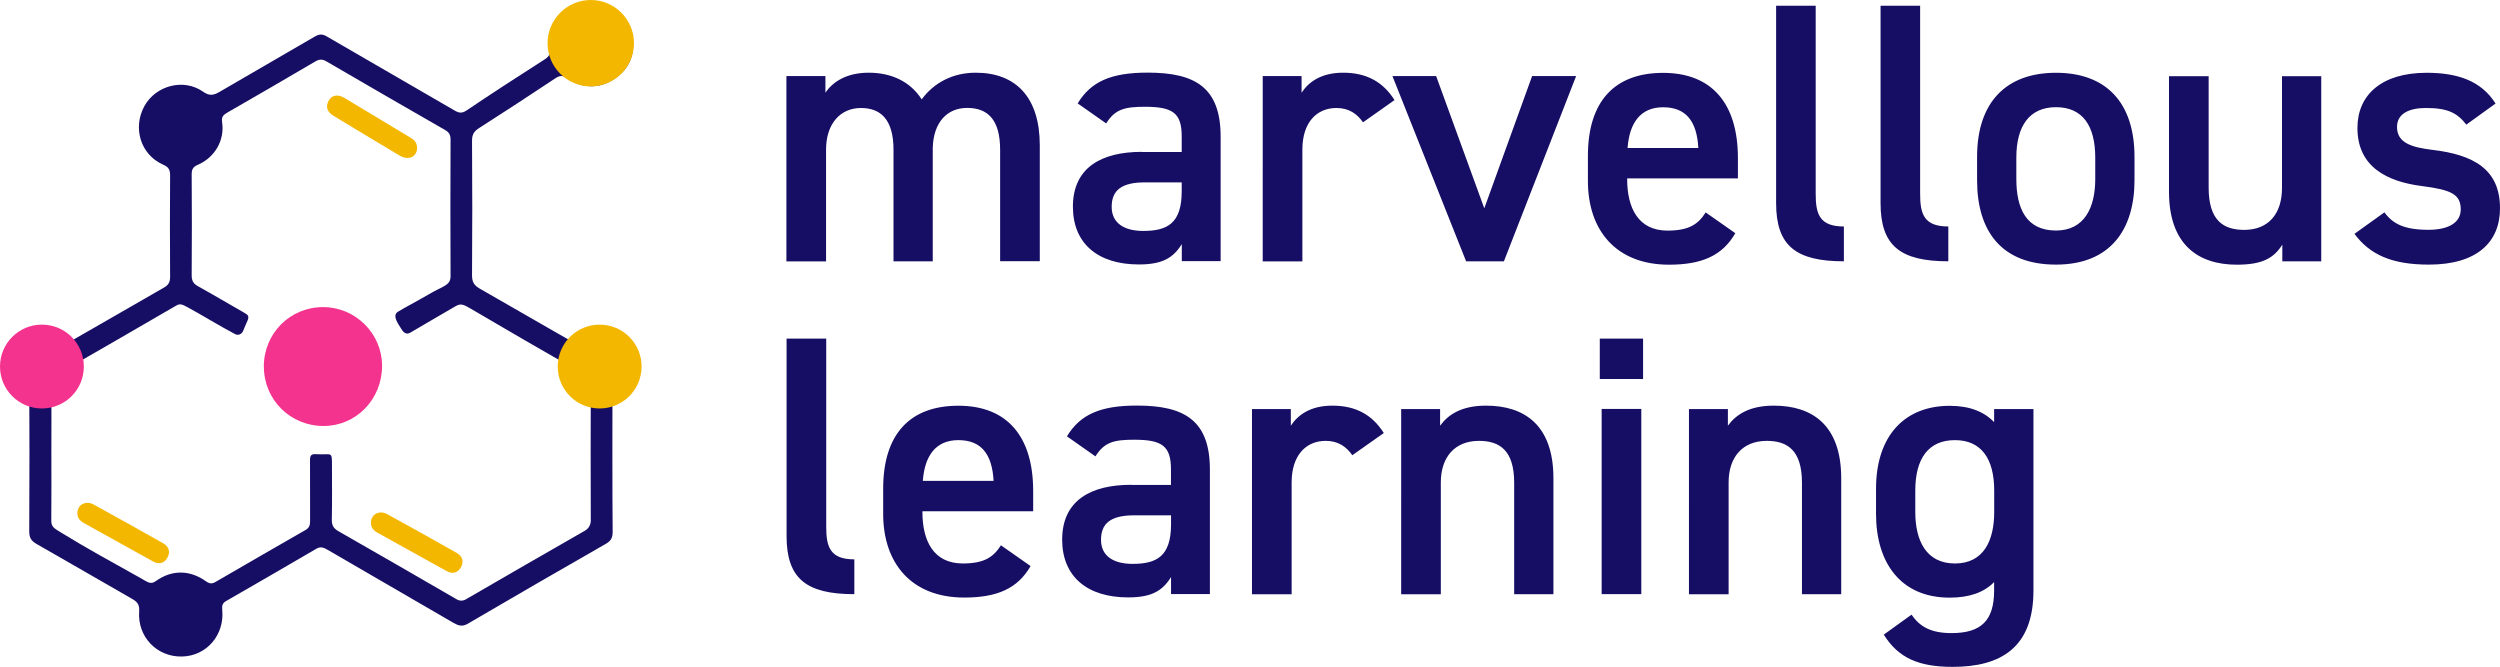 <svg xmlns="http://www.w3.org/2000/svg" id="Layer_2" viewBox="0 0 309.51 82.55"><defs><style>.cls-1{fill:#f3b700}.cls-2{fill:#f4338e}.cls-3{fill:#160e64}</style></defs><g id="Layer_1-2"><path class="cls-3" d="M75.85 46.26c-.05 3.26-.04 16.31 0 19.57 0 .72-.2 1.13-.83 1.49-5.71 3.27-11.41 6.56-17.09 9.89-.71.42-1.2.24-1.81-.11-5.2-3.03-10.41-6.04-15.61-9.06-.45-.26-.84-.41-1.37-.09-3.7 2.17-7.41 4.31-11.13 6.45-.44.25-.55.54-.5 1.04.33 3.16-1.93 5.79-5 5.84-3.09.06-5.51-2.44-5.28-5.59.06-.82-.23-1.18-.86-1.54-3.96-2.26-7.89-4.56-11.85-6.81-.67-.38-.9-.79-.9-1.56.03-6.49.04-12.98 0-19.47 0-.87.31-1.3 1.02-1.71 5.23-2.98 10.43-6 15.65-8.99.57-.32.77-.69.77-1.34-.03-4.19-.03-8.39 0-12.58 0-.72-.24-1.04-.89-1.32-2.77-1.23-3.78-4.55-2.28-7.26 1.42-2.54 4.87-3.44 7.25-1.76.83.59 1.36.43 2.1-.01 3.9-2.29 7.83-4.52 11.73-6.81.56-.33.95-.34 1.52 0 5.25 3.07 10.54 6.08 15.79 9.15.56.33.93.37 1.5-.02 3.2-2.15 6.43-4.25 9.69-6.33.54-.35.66-.69.6-1.29-.4-3.7 2.83-6.53 6.43-5.6 2.1.54 3.4 1.96 3.78 4.07.39 2.15-.33 3.97-2.16 5.21-1.94 1.31-3.96 1.25-5.89-.03-.58-.39-.92-.36-1.47 0-3.13 2.08-6.27 4.14-9.44 6.16-.64.41-.89.82-.88 1.59.04 5.56.04 11.12 0 16.68 0 .83.29 1.23.97 1.62 5.2 2.97 10.37 5.98 15.57 8.94.67.38.89.81.88 1.58M6.36 56.1c0 2.8.02 5.59-.01 8.39 0 .73.37.93 1.14 1.4 3.4 2.09 6.22 3.61 9.81 5.62 1.05.59 1.33.9 2.01.42 1.97-1.41 4.2-1.39 6.21.05.42.3.73.32 1.16.07 3.71-2.16 7.42-4.3 11.14-6.43.49-.28.58-.64.57-1.15-.01-2.5.01-4.99-.01-7.49 0-.6.14-.79.78-.75 1.94.12 1.94-.46 1.94 1.46 0 2.03.03 4.6-.02 6.63-.01.68.19 1.08.79 1.43 4.91 2.8 9.8 5.63 14.69 8.46.34.2.76.2 1.1 0 4.91-2.85 9.83-5.69 14.76-8.51.45-.26.72-.73.72-1.25-.02-5.63-.02-11.27 0-16.9 0-.7-.3-.94-1.06-1.37-4.88-2.73-9.14-5.23-13.9-8.02-.8-.47-1.16-.61-1.76-.26-1.86 1.1-3.74 2.16-5.6 3.27-.5.3-.85.04-1.15-.47-.29-.5-1.19-1.61-.41-2.1.64-.4 1.03-.59 1.64-.93.99-.56 1.47-.81 2.13-1.2 1.86-1.1 2.76-1.1 2.75-2.3-.03-5.63-.02-11.25 0-16.88 0-.57-.16-.9-.67-1.19-4.9-2.81-9.79-5.64-14.68-8.49-.48-.28-.85-.31-1.36-.02-3.64 2.14-7.29 4.26-10.95 6.36-.5.29-.72.55-.62 1.2.33 2.25-.94 4.37-3.02 5.26-.61.26-.75.58-.75 1.19.03 4.16.03 8.32 0 12.48 0 .65.18 1.02.75 1.34 1.92 1.06 3.8 2.19 5.71 3.27.57.32.73.46.35 1.24-.24.5-.33.81-.47 1.1-.18.35-.58.52-.93.35-1.2-.6-4.87-2.79-5.84-3.3-.66-.35-.96-.55-1.46-.26-4.98 2.89-9.95 5.77-14.94 8.63-.45.26-.54.58-.54 1.05.02 2.86 0 5.73 0 8.59"/><path class="cls-2" d="M32.67 45.39c0 4.1 3.27 7.35 7.39 7.35 4.02 0 7.23-3.29 7.24-7.42.02-4-3.27-7.29-7.28-7.3-4.11-.01-7.35 3.24-7.36 7.37"/><path class="cls-1" d="M45.92 64.7c-.02.61.34.99.83 1.26 2.84 1.58 5.68 3.16 8.52 4.73.73.41 1.39.26 1.79-.45.4-.71.2-1.38-.52-1.79-2.86-1.61-5.71-3.22-8.59-4.79-1.01-.55-2.01.01-2.03 1.05M9.58 63.51c-.02.61.34.99.83 1.26 2.84 1.58 5.68 3.16 8.52 4.73.73.41 1.39.26 1.79-.45.4-.71.2-1.38-.52-1.79-2.86-1.61-5.71-3.22-8.59-4.79-1.01-.55-2.01.01-2.03 1.05M51.63 18.28c.01-.57-.3-.93-.75-1.2-2.75-1.66-5.5-3.32-8.26-4.97-.83-.49-1.59-.33-1.96.41-.4.81-.07 1.4.65 1.83 2.72 1.64 5.44 3.3 8.18 4.92 1.1.65 2.16.14 2.15-.99M73.14 0c-2.95 0-5.35 2.4-5.35 5.35 0 2.95 2.4 5.35 5.35 5.35s5.35-2.4 5.35-5.35c0-2.95-2.4-5.35-5.35-5.35M74.24 40.19c-2.87 0-5.19 2.32-5.19 5.19 0 2.87 2.32 5.19 5.19 5.19s5.19-2.32 5.19-5.19-2.32-5.19-5.19-5.19"/><path class="cls-2" d="M5.19 40.19C2.32 40.19 0 42.51 0 45.38c0 2.87 2.32 5.19 5.19 5.19s5.19-2.32 5.19-5.19-2.32-5.19-5.19-5.19"/><path class="cls-3" d="M97.38 9.42h4.81v2.06c.92-1.38 2.66-2.48 5.36-2.48 2.89 0 5.18 1.15 6.56 3.3 1.51-2.06 3.85-3.3 6.69-3.3 4.95 0 7.93 3.03 7.93 8.99v14.35h-4.91v-13.8c0-3.76-1.56-5.18-4.08-5.18s-4.17 1.83-4.26 4.91v14.08h-4.86v-13.8c0-3.9-1.7-5.18-4.04-5.18-2.52 0-4.31 1.93-4.31 5.14v13.85h-4.91V9.42ZM141.35 18.82h4.95v-1.93c0-2.89-1.1-3.67-4.54-3.67-2.48 0-3.71.28-4.81 2.06l-3.53-2.48c1.65-2.71 4.13-3.81 8.67-3.81 5.87 0 9.03 1.83 9.03 7.93v15.41h-4.81v-2.11c-1.1 1.79-2.52 2.52-5.32 2.52-5.04 0-8.16-2.57-8.16-7.15 0-4.91 3.62-6.79 8.53-6.79Zm4.95 3.76h-4.59c-2.89 0-4.08 1.01-4.08 3.03s1.56 2.98 3.9 2.98c2.98 0 4.77-.92 4.77-4.91v-1.1ZM168.76 15.16c-.73-1.05-1.74-1.79-3.3-1.79-2.48 0-4.22 1.83-4.22 5.14v13.85h-4.91V9.42h4.81v2.06c.87-1.33 2.43-2.48 5.14-2.48 2.93 0 4.95 1.15 6.37 3.39l-3.9 2.75ZM195.13 9.42l-8.94 22.93h-4.68l-9.12-22.93h5.41l5.96 16.37 5.92-16.37h5.46ZM214.84 28.87c-1.61 2.8-4.17 3.9-8.21 3.9-6.56 0-10.04-4.26-10.04-10.36v-3.12c0-6.74 3.3-10.27 9.31-10.27s9.26 3.76 9.26 10.55v2.52h-13.71v.09c0 3.58 1.38 6.37 5 6.37 2.71 0 3.81-.83 4.72-2.25l3.67 2.57ZM201.5 18.32h8.76c-.18-3.35-1.56-5.04-4.36-5.04s-4.17 1.93-4.4 5.04ZM219.88.71h4.91V24c0 2.48.46 4.04 3.49 4.04v4.31c-5.96 0-8.39-1.93-8.39-7.2V.71ZM232.81.71h4.91V24c0 2.48.46 4.04 3.49 4.04v4.31c-5.96 0-8.39-1.93-8.39-7.2V.71ZM264.26 22.31c0 6.1-2.98 10.45-9.72 10.45s-9.77-4.13-9.77-10.45v-2.89c0-6.74 3.58-10.41 9.77-10.41s9.72 3.67 9.72 10.41v2.89Zm-4.86-.14v-2.66c0-3.99-1.6-6.24-4.86-6.24s-4.91 2.29-4.91 6.24v2.66c0 3.58 1.19 6.37 4.91 6.37 3.49 0 4.86-2.8 4.86-6.37ZM287.37 32.35h-4.81v-2.06c-1.05 1.65-2.43 2.48-5.64 2.48-4.72 0-8.39-2.43-8.39-9.03V9.43h4.91v13.8c0 4.08 1.83 5.23 4.4 5.23 3.03 0 4.68-2.02 4.68-5.18V9.43h4.86v22.93ZM305.34 15.43c-1.1-1.42-2.25-2.06-5-2.06-2.06 0-3.58.69-3.58 2.34 0 1.93 1.7 2.52 4.36 2.84 5.09.6 8.39 2.38 8.39 7.24 0 4.22-2.89 6.97-8.8 6.97-4.68 0-7.34-1.28-9.22-3.81l3.71-2.66c1.05 1.42 2.43 2.16 5.46 2.16 2.52 0 3.99-.92 3.99-2.52 0-1.88-1.19-2.43-4.77-2.89-4.36-.55-8.02-2.38-8.02-7.2 0-4.08 2.98-6.83 8.57-6.83 3.76 0 6.74.96 8.53 3.81l-3.62 2.61ZM97.38 41.92h4.91v23.29c0 2.48.46 4.04 3.48 4.04v4.31c-5.96 0-8.39-1.93-8.39-7.2V41.92ZM127.59 70.08c-1.6 2.8-4.17 3.9-8.21 3.9-6.56 0-10.04-4.26-10.04-10.36V60.5c0-6.74 3.3-10.27 9.31-10.27s9.26 3.76 9.26 10.55v2.52H114.2v.09c0 3.58 1.38 6.37 5 6.37 2.71 0 3.81-.83 4.72-2.25l3.67 2.57Zm-13.34-10.55h8.76c-.18-3.35-1.56-5.04-4.36-5.04s-4.17 1.93-4.4 5.04ZM140.02 60.04h4.95v-1.93c0-2.89-1.1-3.67-4.54-3.67-2.48 0-3.71.28-4.81 2.06l-3.53-2.48c1.65-2.71 4.13-3.81 8.67-3.81 5.87 0 9.03 1.83 9.03 7.93v15.41h-4.81v-2.11c-1.1 1.79-2.52 2.52-5.32 2.52-5.04 0-8.16-2.57-8.16-7.15 0-4.91 3.62-6.79 8.53-6.79Zm4.95 3.76h-4.58c-2.89 0-4.08 1.01-4.08 3.03s1.56 2.98 3.9 2.98c2.98 0 4.77-.92 4.77-4.91v-1.1ZM167.43 56.37c-.73-1.05-1.74-1.79-3.3-1.79-2.48 0-4.22 1.83-4.22 5.14v13.85H155V50.64h4.81v2.06c.87-1.33 2.43-2.48 5.14-2.48 2.93 0 4.95 1.15 6.37 3.39l-3.9 2.75ZM173.48 50.64h4.81v2.06c1.01-1.38 2.66-2.48 5.69-2.48 4.72 0 8.34 2.38 8.34 8.99v14.35h-4.86v-13.8c0-4.04-1.83-5.18-4.36-5.18-3.03 0-4.72 2.06-4.72 5.14v13.85h-4.91V50.64ZM198.06 41.92h5.36v5h-5.36v-5Zm.23 8.71h4.91v22.93h-4.91V50.63ZM209.11 50.64h4.81v2.06c1.01-1.38 2.66-2.48 5.69-2.48 4.72 0 8.34 2.38 8.34 8.99v14.35h-4.86v-13.8c0-4.04-1.83-5.18-4.36-5.18-3.03 0-4.72 2.06-4.72 5.14v13.85h-4.91V50.64ZM246.89 50.64h4.86v22.47c0 7.06-4.03 9.45-10 9.45-4.13 0-6.7-1.05-8.53-3.99l3.44-2.48c1.01 1.51 2.43 2.29 4.95 2.29 3.67 0 5.27-1.56 5.27-5.27v-1.05c-1.24 1.28-3.07 1.93-5.5 1.93-6.1 0-9.12-4.36-9.12-10.36v-3.12c0-6.6 3.58-10.27 9.12-10.27 2.48 0 4.26.73 5.5 2.02v-1.6Zm0 12.75v-2.66c0-3.94-1.6-6.24-4.86-6.24s-4.91 2.25-4.91 6.24v2.66c0 3.58 1.38 6.37 4.91 6.37s4.86-2.8 4.86-6.37Z"/></g></svg>